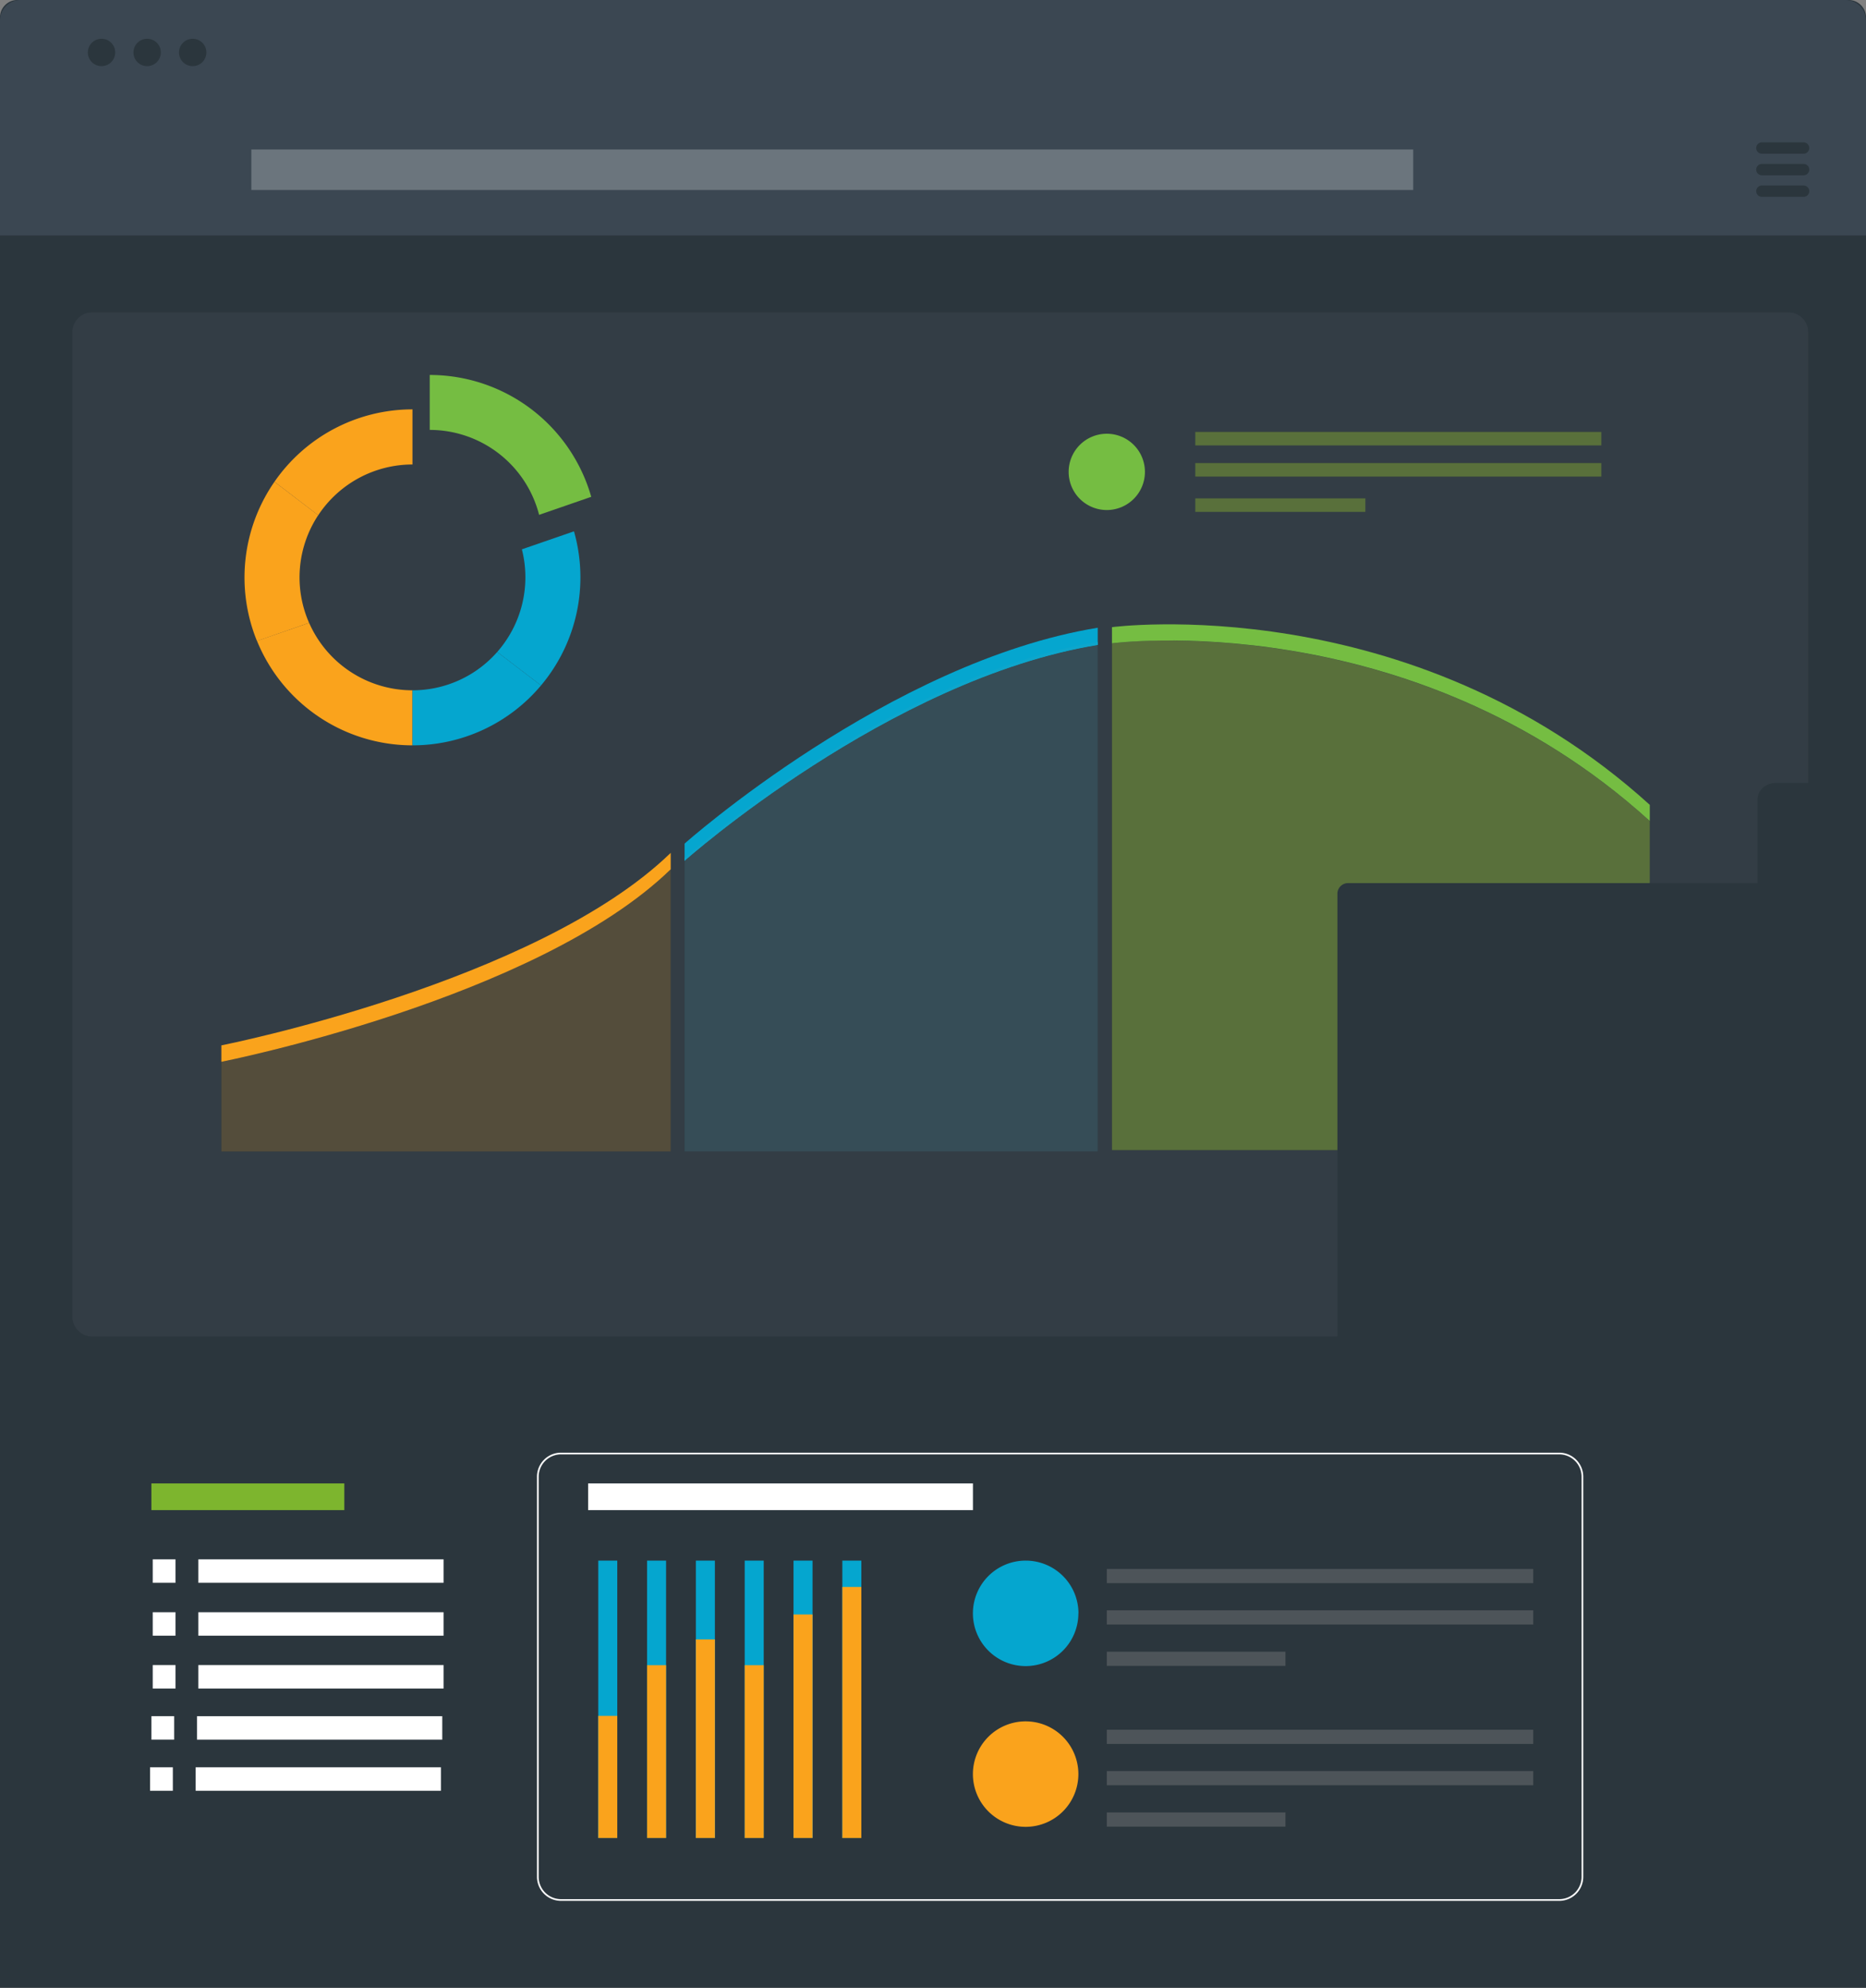 <svg xmlns="http://www.w3.org/2000/svg" viewBox="0 0 658.55 701.42"><rect x="0" y="0" width="658.55" height="701.42" fill="#808080" stroke="none"/><defs><style>.a56f5950-596b-4cce-ad67-e4243553fa61{fill:#2b363d;}.badbb496-22ce-43ef-8ea1-432ce607474c{fill:#3b4752;}.b04e3749-a2bc-4907-bb74-f4726c696be5{fill:#6b757d;}.a7179495-3bd6-462d-9331-2e81860630c6{fill:#333d45;}.ac92215f-0690-4412-8d95-339edb1c26cc{fill:#75bd42;}.a264cc5e-05f0-4e5a-bbbb-4043a4fcd111{fill:#7db52e;}.ae2632a1-66db-40ed-bd4a-63dc696058fe{fill:#fff;}.f1d2295d-4184-47f8-9998-262a01695e1e{fill:#59703b;}.b5cdf6e3-f822-485f-8fdb-d7b33e16e5b3{fill:#05a6cf;}.a77d86c6-abc0-4a95-b54c-b79cbb85a1f2{fill:#faa31c;}.eb5f0fb6-d866-4366-a595-23c4fa2b65cc{fill:#4d5459;}.f2c2dd22-ee4f-4504-88ab-2cfabce796de{fill:#544d3b;}.ea178be8-f9b9-4c22-a50f-76807604d7ea{fill:#364d57;}.b4953a2e-8feb-4b5b-97c7-3d3b3411c151{fill:#0da6cc;}</style></defs><g id="a8e19cc3-b16a-4e56-8a15-684fbb367609" data-name="Layer 2"><g id="aaf49c92-ab06-4b35-9584-1bbe7302f3f5" data-name="Layer 1"><path class="a56f5950-596b-4cce-ad67-e4243553fa61" d="M658.55,701.42H0V6.16A6.15,6.15,0,0,1,6.15,0H652.4a6.15,6.15,0,0,1,6.15,6.15Z"></path><path class="badbb496-22ce-43ef-8ea1-432ce607474c" d="M658.55,83.08H0V14.59c0-.51,2.75-.91,6.15-.91H652.4c3.39,0,6.15.4,6.15.91Z"></path><path class="badbb496-22ce-43ef-8ea1-432ce607474c" d="M658.55,39.23v-32A7.26,7.26,0,0,0,651.3,0H7.25A7.25,7.25,0,0,0,0,7.25v32Z"></path><path class="a56f5950-596b-4cce-ad67-e4243553fa61" d="M35.83,13.68h0a4.83,4.83,0,1,0,4.83,4.82h0a4.82,4.82,0,0,0-4.83-4.82"></path><path class="a56f5950-596b-4cce-ad67-e4243553fa61" d="M51.93,13.68h0a4.83,4.83,0,1,0,0,9.66h0a4.84,4.84,0,0,0,4.83-4.84h0a4.82,4.82,0,0,0-4.82-4.82"></path><path class="a56f5950-596b-4cce-ad67-e4243553fa61" d="M68,13.68h0a4.83,4.83,0,1,0,4.83,4.82h0A4.82,4.82,0,0,0,68,13.68"></path><rect class="b04e3749-a2bc-4907-bb74-f4726c696be5" x="88.7" y="52.75" width="410.05" height="14.29"></rect><path class="a56f5950-596b-4cce-ad67-e4243553fa61" d="M636.53,50.24H621.8a2,2,0,0,0,0,4h14.72a2,2,0,0,0,2-2h0a2,2,0,0,0-2-2"></path><path class="a56f5950-596b-4cce-ad67-e4243553fa61" d="M636.52,57.85H621.8a2,2,0,0,0,0,4h14.73a2,2,0,0,0,0-4"></path><path class="a56f5950-596b-4cce-ad67-e4243553fa61" d="M636.52,65.46H621.8a2,2,0,0,0,0,4h14.73a2,2,0,0,0,2-2h0a2,2,0,0,0-2-2"></path><path class="a7179495-3bd6-462d-9331-2e81860630c6" d="M631.19,110.17H32.52a7,7,0,0,0-7,7V464.64a7,7,0,0,0,7,7H472V405.82H392.44V227a168.47,168.47,0,0,1,20.11-1c34.62,0,107.72,7.51,169.69,63.7v21.88h38V282.19c0-3.28,2.92-5.93,6.52-5.93H638.2V117.18a7,7,0,0,0-7-7M421.83,152.4H565.14v4.77H421.83Zm0,11H565.14v4.78H421.83Zm0,12.45h60v4.78h-60ZM241.6,303.76v-6.09s72.2-64.15,145.81-76.17V406.29H241.6ZM78.13,406.29V374.67s111.27-22,158.58-67.93v99.55Z"></path><path class="ac92215f-0690-4412-8d95-339edb1c26cc" d="M390.61,153.05a13.46,13.46,0,1,1-13.46,13.46,13.46,13.46,0,0,1,13.46-13.46"></path><path class="a56f5950-596b-4cce-ad67-e4243553fa61" d="M631.19,109.57H32.52a7.62,7.62,0,0,0-7.62,7.61V464.64a7.62,7.62,0,0,0,7.62,7.62H472v-.61H32.52a7,7,0,0,1-7-7V117.18a7,7,0,0,1,7-7H631.19a7,7,0,0,1,7,7V276.26h.6V117.18a7.61,7.61,0,0,0-7.61-7.61"></path><rect class="a264cc5e-05f0-4e5a-bbbb-4043a4fcd111" x="53.43" y="523.44" width="68.09" height="9.42"></rect><rect class="ae2632a1-66db-40ed-bd4a-63dc696058fe" x="69.99" y="550.23" width="86.56" height="8.28"></rect><rect class="ae2632a1-66db-40ed-bd4a-63dc696058fe" x="53.9" y="550.23" width="8.04" height="8.28"></rect><rect class="ae2632a1-66db-40ed-bd4a-63dc696058fe" x="69.99" y="568.89" width="86.56" height="8.28"></rect><rect class="ae2632a1-66db-40ed-bd4a-63dc696058fe" x="53.9" y="568.89" width="8.04" height="8.28"></rect><rect class="ae2632a1-66db-40ed-bd4a-63dc696058fe" x="69.99" y="587.54" width="86.56" height="8.28"></rect><rect class="ae2632a1-66db-40ed-bd4a-63dc696058fe" x="53.9" y="587.54" width="8.04" height="8.28"></rect><rect class="ae2632a1-66db-40ed-bd4a-63dc696058fe" x="69.52" y="605.58" width="86.56" height="8.28"></rect><rect class="ae2632a1-66db-40ed-bd4a-63dc696058fe" x="53.43" y="605.57" width="8.04" height="8.28"></rect><rect class="ae2632a1-66db-40ed-bd4a-63dc696058fe" x="69.05" y="623.61" width="86.56" height="8.28"></rect><rect class="ae2632a1-66db-40ed-bd4a-63dc696058fe" x="52.96" y="623.61" width="8.04" height="8.28"></rect><path class="f1d2295d-4184-47f8-9998-262a01695e1e" d="M412.55,226a168.47,168.47,0,0,0-20.11,1V405.82H472V315.37a3.76,3.76,0,0,1,3.76-3.76H582.24V289.73c-62-56.19-135.07-63.7-169.69-63.7"></path><path class="ac92215f-0690-4412-8d95-339edb1c26cc" d="M392.44,221.3V227s105.25-14,189.8,62.7V284c-84.55-76.66-189.8-62.7-189.8-62.7"></path><rect class="f1d2295d-4184-47f8-9998-262a01695e1e" x="421.83" y="152.4" width="143.32" height="4.78"></rect><rect class="f1d2295d-4184-47f8-9998-262a01695e1e" x="421.83" y="163.4" width="143.32" height="4.78"></rect><rect class="f1d2295d-4184-47f8-9998-262a01695e1e" x="421.83" y="175.85" width="60.04" height="4.78"></rect><path class="ae2632a1-66db-40ed-bd4a-63dc696058fe" d="M198,512.89v.3H550.28a7.89,7.89,0,0,1,7.89,7.89V662.25a7.89,7.89,0,0,1-7.89,7.89H198a7.89,7.89,0,0,1-7.89-7.89V521.08a7.89,7.89,0,0,1,7.89-7.89v-.6a8.49,8.49,0,0,0-8.49,8.49V662.25a8.49,8.49,0,0,0,8.49,8.49H550.28a8.49,8.49,0,0,0,8.49-8.49V521.08a8.49,8.49,0,0,0-8.49-8.49H198Z"></path><rect class="b5cdf6e3-f822-485f-8fdb-d7b33e16e5b3" x="211.14" y="550.68" width="6.71" height="97.88"></rect><rect class="b5cdf6e3-f822-485f-8fdb-d7b33e16e5b3" x="228.36" y="550.68" width="6.71" height="97.88"></rect><rect class="b5cdf6e3-f822-485f-8fdb-d7b33e16e5b3" x="245.59" y="550.68" width="6.71" height="97.88"></rect><rect class="b5cdf6e3-f822-485f-8fdb-d7b33e16e5b3" x="262.82" y="550.68" width="6.71" height="97.88"></rect><rect class="b5cdf6e3-f822-485f-8fdb-d7b33e16e5b3" x="280.05" y="550.68" width="6.71" height="97.88"></rect><rect class="b5cdf6e3-f822-485f-8fdb-d7b33e16e5b3" x="297.28" y="550.68" width="6.71" height="97.88"></rect><rect class="a77d86c6-abc0-4a95-b54c-b79cbb85a1f2" x="211.14" y="605.47" width="6.71" height="43.09"></rect><rect class="a77d86c6-abc0-4a95-b54c-b79cbb85a1f2" x="228.36" y="587.58" width="6.71" height="60.98"></rect><rect class="a77d86c6-abc0-4a95-b54c-b79cbb85a1f2" x="245.59" y="578.48" width="6.71" height="70.08"></rect><rect class="a77d86c6-abc0-4a95-b54c-b79cbb85a1f2" x="262.82" y="587.58" width="6.71" height="60.98"></rect><rect class="a77d86c6-abc0-4a95-b54c-b79cbb85a1f2" x="280.05" y="569.68" width="6.71" height="78.88"></rect><rect class="a77d86c6-abc0-4a95-b54c-b79cbb85a1f2" x="297.28" y="559.97" width="6.71" height="88.59"></rect><path class="b5cdf6e3-f822-485f-8fdb-d7b33e16e5b3" d="M380.58,569.29A18.61,18.61,0,1,1,362,550.68h0a18.61,18.61,0,0,1,18.61,18.61Z"></path><rect class="eb5f0fb6-d866-4366-a595-23c4fa2b65cc" x="390.61" y="553.62" width="150.51" height="5.01"></rect><rect class="eb5f0fb6-d866-4366-a595-23c4fa2b65cc" x="390.61" y="568.22" width="150.51" height="5.01"></rect><rect class="eb5f0fb6-d866-4366-a595-23c4fa2b65cc" x="390.61" y="582.82" width="63.05" height="5.01"></rect><path class="a77d86c6-abc0-4a95-b54c-b79cbb85a1f2" d="M380.58,626A18.61,18.61,0,1,1,362,607.4h0A18.61,18.61,0,0,1,380.58,626Z"></path><rect class="eb5f0fb6-d866-4366-a595-23c4fa2b65cc" x="390.61" y="610.35" width="150.51" height="5.01"></rect><rect class="eb5f0fb6-d866-4366-a595-23c4fa2b65cc" x="390.61" y="624.94" width="150.51" height="5.01"></rect><rect class="eb5f0fb6-d866-4366-a595-23c4fa2b65cc" x="390.61" y="639.54" width="63.05" height="5.01"></rect><path class="f2c2dd22-ee4f-4504-88ab-2cfabce796de" d="M236.71,306.74c-47.3,45.89-158.58,67.93-158.58,67.93v31.62H236.71Z"></path><path class="a77d86c6-abc0-4a95-b54c-b79cbb85a1f2" d="M78.13,368.87v5.8s111.27-22,158.58-67.93v-5.8C189.4,346.83,78.13,368.87,78.13,368.87"></path><path class="b5cdf6e3-f822-485f-8fdb-d7b33e16e5b3" d="M241.6,297.67v6.09s72.2-64.15,145.81-76.18V221.5c-73.61,12-145.81,76.17-145.81,76.17"></path><path class="ea178be8-f9b9-4c22-a50f-76807604d7ea" d="M387.41,226.5h0v1.08c-73.61,12-145.81,76.18-145.81,76.18V406.29H387.41Z"></path><path class="b4953a2e-8feb-4b5b-97c7-3d3b3411c151" d="M387.41,226.5c-73.61,12-145.81,76.18-145.81,76.18v1.08s72.2-64.15,145.81-76.18Z"></path><path class="a77d86c6-abc0-4a95-b54c-b79cbb85a1f2" d="M145.57,163.86V144.45A59.22,59.22,0,0,0,96.86,170l15.45,11.81a39.85,39.85,0,0,1,33.26-17.91"></path><path class="ac92215f-0690-4412-8d95-339edb1c26cc" d="M190.27,181.67l18.39-6.36a59.28,59.28,0,0,0-57-43h0V151.7h0a39.85,39.85,0,0,1,38.61,30"></path><path class="b5cdf6e3-f822-485f-8fdb-d7b33e16e5b3" d="M190.94,241.86a59.24,59.24,0,0,0,11.63-54.37l-18.39,6.35a39.88,39.88,0,0,1-8.7,36.21Z"></path><path class="a77d86c6-abc0-4a95-b54c-b79cbb85a1f2" d="M109.09,219.79a39.84,39.84,0,0,1,3.22-38L96.86,170a59.27,59.27,0,0,0-6.17,56.19Z"></path><path class="a77d86c6-abc0-4a95-b54c-b79cbb85a1f2" d="M145.57,263V243.58a39.84,39.84,0,0,1-36.47-23.79l-18.4,6.36A59.27,59.27,0,0,0,145.57,263"></path><path class="b5cdf6e3-f822-485f-8fdb-d7b33e16e5b3" d="M190.94,241.86l-15.46-11.81a39.75,39.75,0,0,1-29.91,13.53h0V263h0a59.14,59.14,0,0,0,45.37-21.14"></path><rect class="ae2632a1-66db-40ed-bd4a-63dc696058fe" x="207.56" y="523.44" width="135.81" height="9.42"></rect></g></g></svg>